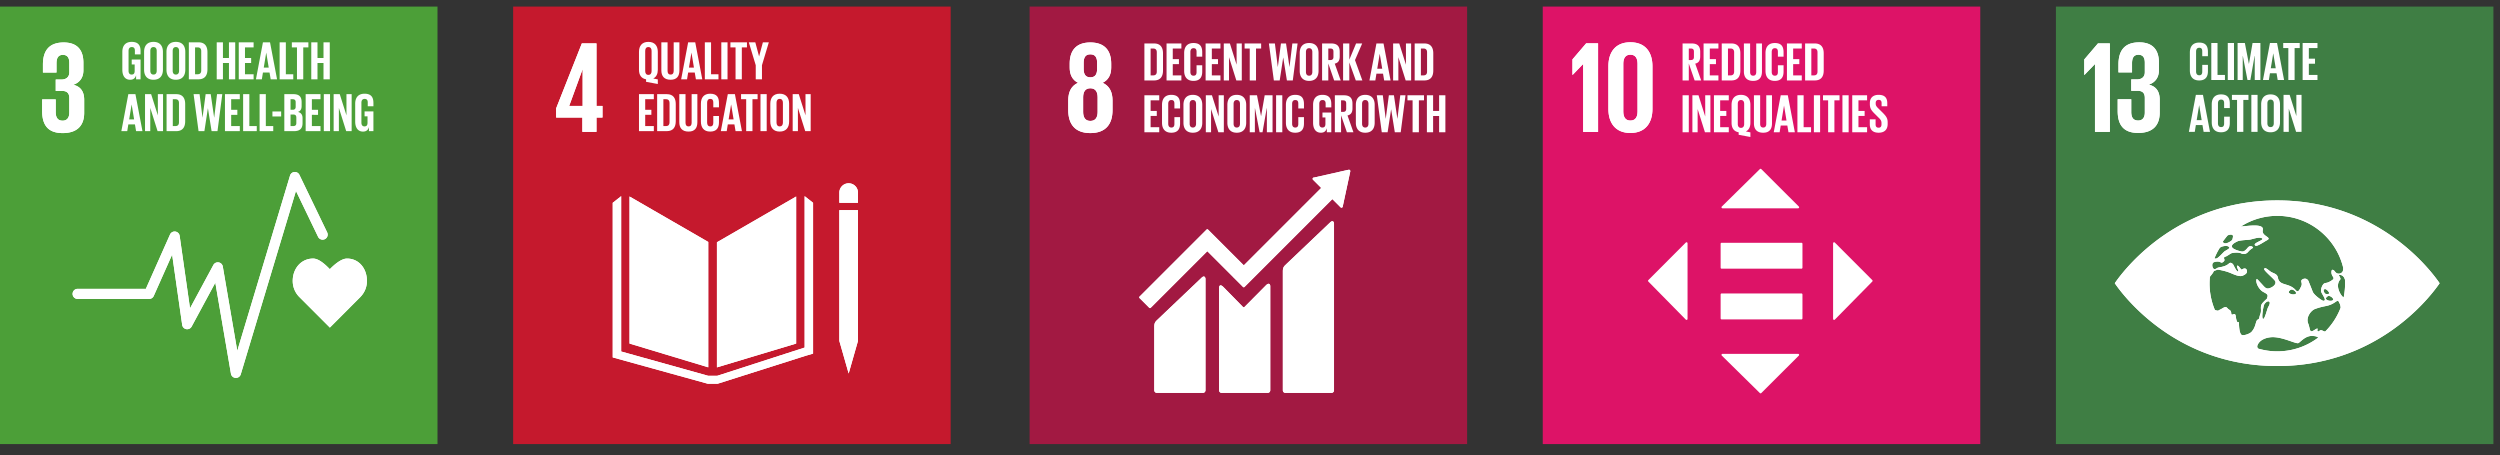 <svg xmlns="http://www.w3.org/2000/svg" width="760" height="138.323" viewBox="0 0 760 138.323"><rect x="0" y="0" width="760" height="138.323" fill="#333333" stroke="none"/><path fill="#4c9f38" d="M0 2h133v133H0z"/><path d="M19.044 40.454c4.565 0 6.549-2.422 6.549-6.151v-3.968c0-2.46-1.072-4.05-3.334-4.564 1.865-.595 3.095-2.104 3.095-4.366v-2.341c0-3.81-1.825-6.152-5.992-6.152-4.684 0-6.311 2.777-6.311 6.746v2.381h4.127v-2.738c0-1.666.517-2.618 1.946-2.618 1.43 0 1.943.952 1.943 2.42V22c0 1.43-.952 2.182-2.42 2.182H16.94v3.455h1.906c1.587 0 2.221.752 2.221 2.182v4.445c0 1.427-.634 2.421-2.023 2.421-1.548 0-2.104-1.033-2.104-2.62v-3.85h-4.125v3.532c0 4.089 1.625 6.707 6.229 6.707M111.55 85.405c0-3.755-2.41-6.8-6.06-6.8-1.824 0-4.025 1.999-5.22 3.228-1.196-1.23-3.251-3.23-5.077-3.23-3.65 0-6.207 3.044-6.207 6.8 0 1.878.74 3.578 1.936 4.81l9.356 9.371 9.342-9.361-.008-.007a6.88 6.88 0 001.938-4.811z" fill="#fff"/><path d="M71.72 114.885l-.095-.003a1.535 1.535 0 01-1.419-1.274l-4.751-27.675-7.199 13.346a1.538 1.538 0 01-2.872-.511l-3.056-21.359-5.59 12.558a1.537 1.537 0 01-1.404.911h-21.73a1.536 1.536 0 110-3.072h20.732l7.354-16.518a1.538 1.538 0 012.924.408l3.15 22.023 7.1-13.162a1.536 1.536 0 012.866.47l4.4 25.63 16.038-53.274a1.536 1.536 0 012.855-.225l8.439 17.495a1.536 1.536 0 01-2.767 1.335l-6.723-13.937-16.781 55.74a1.535 1.535 0 01-1.47 1.094zM19.044 40.454c4.565 0 6.549-2.422 6.549-6.151v-3.968c0-2.46-1.072-4.05-3.334-4.564 1.865-.595 3.095-2.104 3.095-4.366v-2.341c0-3.81-1.825-6.152-5.992-6.152-4.684 0-6.311 2.777-6.311 6.746v2.381h4.127v-2.738c0-1.666.517-2.618 1.946-2.618 1.43 0 1.943.952 1.943 2.42V22c0 1.43-.952 2.182-2.42 2.182H16.94v3.455h1.906c1.587 0 2.221.752 2.221 2.182v4.445c0 1.427-.634 2.421-2.023 2.421-1.548 0-2.104-1.033-2.104-2.62v-3.85h-4.125v3.532c0 4.089 1.625 6.707 6.229 6.707" fill="#fff"/><path d="M111.55 85.405c0-3.755-2.41-6.8-6.06-6.8-1.824 0-4.025 1.999-5.22 3.228-1.196-1.23-3.251-3.23-5.077-3.23-3.65 0-6.207 3.044-6.207 6.8 0 1.878.74 3.578 1.936 4.81l9.356 9.371 9.342-9.361-.008-.007a6.88 6.88 0 001.938-4.811z" fill="#fff"/><path d="M71.72 114.885l-.095-.003a1.535 1.535 0 01-1.419-1.274l-4.751-27.675-7.199 13.346a1.538 1.538 0 01-2.872-.511l-3.056-21.359-5.59 12.558a1.537 1.537 0 01-1.404.911h-21.73a1.536 1.536 0 110-3.072h20.732l7.354-16.518a1.538 1.538 0 012.924.408l3.15 22.023 7.1-13.162a1.536 1.536 0 012.866.47l4.4 25.63 16.038-53.274a1.536 1.536 0 012.855-.225l8.439 17.495a1.536 1.536 0 01-2.767 1.335l-6.723-13.937-16.781 55.74a1.535 1.535 0 01-1.47 1.094zM40.042 18.107h2.688v6.005h-1.36v-1.227c-.25.846-.78 1.36-1.81 1.36-1.625 0-2.371-1.294-2.371-3.036v-5.441c0-1.759.846-3.036 2.837-3.036 2.09 0 2.704 1.16 2.704 2.82v.995h-1.725v-1.144c0-.697-.266-1.095-.946-1.095-.68 0-.98.481-.98 1.16v6.04c0 .68.283 1.161.93 1.161.614 0 .93-.348.93-1.078V19.6h-.897v-1.494zM43.806 21.209v-5.441c0-1.759.863-3.036 2.853-3.036 2.008 0 2.87 1.277 2.87 3.036v5.441c0 1.742-.862 3.036-2.87 3.036-1.99 0-2.853-1.294-2.853-3.036zm3.833.299v-6.039c0-.68-.3-1.161-.98-1.161-.663 0-.962.481-.962 1.161v6.039c0 .68.3 1.161.962 1.161.68 0 .98-.48.98-1.161zM50.606 21.209v-5.441c0-1.759.863-3.036 2.853-3.036 2.008 0 2.87 1.277 2.87 3.036v5.441c0 1.742-.862 3.036-2.87 3.036-1.99 0-2.853-1.294-2.853-3.036zm3.832.299v-6.039c0-.68-.298-1.161-.979-1.161-.663 0-.962.481-.962 1.161v6.039c0 .68.299 1.161.962 1.161.68 0 .98-.48.98-1.161zM63.064 15.884v5.21c0 1.724-.714 3.018-2.738 3.018h-2.92V12.864h2.92c2.024 0 2.738 1.278 2.738 3.02zm-2.97 6.686c.78 0 1.079-.465 1.079-1.145v-5.89c0-.663-.3-1.128-1.078-1.128h-.797v8.163h.797zM69.599 19.152h-1.826v4.96h-1.89V12.864h1.89v4.762H69.6v-4.762h1.907v11.248H69.6v-4.96zM72.583 12.864h4.513v1.543h-2.622v3.219h1.875v1.526h-1.875v3.418h2.622v1.542h-4.513V12.864zM77.807 24.112l2.124-11.248h2.156l2.14 11.248h-1.94l-.349-2.057h-2.007l-.332 2.057h-1.792zm2.373-3.566h1.51l-.747-4.513h-.017l-.746 4.513zM85.006 12.864h1.891v9.706h2.257v1.542h-4.148V12.864zM88.722 12.864h5.027v1.543h-1.56v9.705h-1.908v-9.705h-1.559v-1.543zM98.343 19.152h-1.826v4.96h-1.89V12.864h1.89v4.762h1.826v-4.762h1.907v11.248h-1.907v-4.96zM36.89 39.87l2.123-11.248h2.157l2.14 11.248h-1.94l-.349-2.057h-2.008l-.33 2.057H36.89zm2.373-3.567h1.51l-.747-4.513h-.017l-.746 4.513zM45.681 32.802v7.068h-1.593V28.622h1.858l2.04 6.453v-6.453h1.577V39.87h-1.659l-2.223-7.068zM56.296 31.64v5.21c0 1.726-.713 3.02-2.737 3.02h-2.92V28.622h2.92c2.024 0 2.737 1.277 2.737 3.019zm-2.969 6.687c.78 0 1.078-.465 1.078-1.145v-5.89c0-.663-.299-1.128-1.078-1.128h-.797v8.163h.797zM63.197 32.918l-1.062 6.952H60.36l-1.51-11.248h1.825l.88 7.134h.016l.945-7.134h1.543l1.046 7.134h.016l.863-7.134h1.593l-1.46 11.248h-1.792l-1.111-6.952h-.017zM68.387 28.622H72.9v1.542h-2.622v3.219h1.875v1.526h-1.875v3.418H72.9v1.543h-4.513V28.622zM73.91 28.622H75.8v9.705h2.256v1.543H73.91V28.622zM78.92 28.622h1.89v9.705h2.256v1.543H78.92V28.622zM82.818 33.88h2.654v1.527h-2.654V33.88zM86.433 28.622h2.738c1.89 0 2.522.88 2.522 2.472v1.144c0 .946-.35 1.543-1.128 1.792.945.216 1.41.846 1.41 1.875v1.493c0 1.593-.714 2.472-2.605 2.472h-2.937V28.622zm1.891 4.744h.664c.614 0 .896-.315.896-.912v-1.377c0-.614-.282-.913-.913-.913h-.647v3.202zm0 1.444v3.517h.83c.63 0 .93-.316.93-.912v-1.693c0-.597-.283-.912-.946-.912h-.814zM92.918 28.622h4.513v1.542h-2.622v3.219h1.875v1.526H94.81v3.418h2.622v1.543h-4.513V28.622zM98.44 28.622h1.892V39.87H98.44V28.622zM103.019 32.802v7.068h-1.593V28.622h1.858l2.04 6.453v-6.453h1.577V39.87h-1.659l-2.223-7.068zM110.831 33.864h2.688v6.006h-1.36v-1.228c-.249.846-.78 1.36-1.809 1.36-1.625 0-2.372-1.294-2.372-3.036v-5.441c0-1.759.846-3.036 2.837-3.036 2.09 0 2.704 1.161 2.704 2.82v.996h-1.725V31.16c0-.697-.265-1.095-.946-1.095s-.979.481-.979 1.161v6.04c0 .68.283 1.16.929 1.16.614 0 .93-.348.93-1.078v-1.99h-.897v-1.494z" fill="#fff"/><path fill="#c5192d" d="M156 2h133v133H156z"/><path d="M177.043 40.092h4.286v-4.365h1.827v-3.531h-1.827V13.184h-4.446l-7.817 19.765v2.778h7.977v4.365zm-4.009-7.896l4.048-11.073h.04v11.073h-4.088zM215.313 73.557l-23.934-13.82v44.708l23.934 7.221v-38.11zM217.945 73.648v38.034l24.09-7.243v-44.7l-24.09 13.91zM260.824 58.605a2.832 2.832 0 10-5.663 0v3.053h5.663v-3.053zM255.864 103.652h-.703l2.833 9.897 2.828-9.897h-.703.703V63.875h-5.662v39.777h.704z" fill="#fff"/><path fill="#fff" d="M247.176 61.657l-2.566-2.027v46.027l-26.593 8.593h-2.704l-26.475-7.396V59.63l-2.568 2.027v46.997l28.922 8.007h2.944l26.683-8.472 2.357-.694V61.657zM177.043 40.092h4.286v-4.365h1.827v-3.531h-1.827V13.184h-4.446l-7.817 19.765v2.778h7.977v4.365zm-4.009-7.896l4.048-11.073h.04v11.073h-4.088z"/><path fill="#fff" d="M215.313 73.557l-23.934-13.82v44.708l23.934 7.221v-38.11zM217.945 73.648v38.034l24.09-7.243v-44.7l-24.09 13.91zM260.824 58.605a2.832 2.832 0 10-5.663 0v3.053h5.663v-3.053zM255.864 103.652h-.703l2.833 9.897 2.828-9.897h-.703.703V63.875h-5.662v39.777h.704z"/><path fill="#fff" d="M247.176 61.657l-2.566-2.027v46.027l-26.593 8.593h-2.704l-26.475-7.396V59.63l-2.568 2.027v46.997l28.922 8.007h2.944l26.683-8.472 2.357-.694V61.657zM196.408 24.875v-.764c-1.51-.265-2.157-1.376-2.157-2.903v-5.44c0-1.76.863-3.037 2.854-3.037 2.007 0 2.87 1.278 2.87 3.036v5.441c0 1.228-.431 2.19-1.393 2.654l1.393.266v1.41l-3.567-.663zm1.676-3.268v-6.139c0-.68-.3-1.161-.98-1.161-.663 0-.962.481-.962 1.161v6.139c0 .663.3 1.16.963 1.16.68 0 .979-.497.979-1.16zM206.542 12.864v8.51c0 1.742-.746 2.87-2.671 2.87-1.99 0-2.82-1.128-2.82-2.87v-8.51h1.891v8.693c0 .663.266 1.111.929 1.111.664 0 .93-.448.93-1.111v-8.693h1.74zM207.071 24.111l2.124-11.247h2.156l2.14 11.247h-1.94l-.349-2.057h-2.007l-.331 2.057h-1.793zm2.373-3.566h1.51l-.747-4.513h-.017l-.746 4.513zM214.27 12.864h1.891v9.705h2.256v1.542h-4.147V12.864zM219.28 12.864h1.89V24.11h-1.89V12.864zM222.049 12.864h5.026v1.543h-1.56v9.704h-1.907v-9.704h-1.56v-1.543zM231.636 19.831v4.28h-1.892v-4.28l-2.106-6.967h1.974l1.144 4.263h.016l1.146-4.263h1.808l-2.09 6.967zM194.251 28.62h4.513v1.543h-2.622v3.218h1.875v1.527h-1.875v3.417h2.622v1.543h-4.513V28.62zM205.43 31.64v5.209c0 1.725-.713 3.019-2.737 3.019h-2.92V28.62h2.92c2.024 0 2.738 1.278 2.738 3.02zm-2.968 6.685c.779 0 1.078-.464 1.078-1.145v-5.889c0-.664-.3-1.128-1.078-1.128h-.797v8.162h.797zM211.999 28.62v8.51c0 1.743-.746 2.87-2.671 2.87-1.991 0-2.82-1.127-2.82-2.87v-8.51h1.89v8.693c0 .664.266 1.112.93 1.112s.93-.448.93-1.112V28.62h1.74zM213.076 36.965v-5.441c0-1.759.83-3.037 2.82-3.037 2.09 0 2.671 1.162 2.671 2.82v1.328h-1.725v-1.477c0-.696-.232-1.095-.912-1.095s-.963.482-.963 1.162v6.038c0 .68.283 1.162.963 1.162.68 0 .912-.431.912-1.095v-2.074h1.725v1.941c0 1.61-.663 2.804-2.67 2.804-1.991 0-2.82-1.294-2.82-3.036zM219.13 39.868l2.123-11.248h2.156l2.14 11.248h-1.94l-.349-2.057h-2.007l-.332 2.057h-1.792zm2.372-3.567h1.51l-.747-4.512h-.017l-.746 4.512zM225.283 28.62h5.027v1.543h-1.56v9.705h-1.908v-9.705h-1.559V28.62zM231.187 28.62h1.891v11.248h-1.89V28.62zM234.172 36.965v-5.441c0-1.759.863-3.037 2.853-3.037 2.008 0 2.87 1.278 2.87 3.037v5.44c0 1.743-.862 3.037-2.87 3.037-1.99 0-2.853-1.294-2.853-3.036zm3.832.298v-6.038c0-.68-.298-1.162-.979-1.162-.663 0-.962.482-.962 1.162v6.038c0 .68.3 1.162.962 1.162.68 0 .98-.481.98-1.162zM242.566 32.8v7.068h-1.593V28.62h1.857l2.041 6.454V28.62h1.576v11.248h-1.658l-2.223-7.067z"/><path fill="#a21942" d="M313 2h133v133H313z"/><path d="M338.205 33.508V30.57c0-2.578-.912-4.444-3.016-5.397 1.784-.872 2.619-2.459 2.619-4.682v-1.113c0-4.206-2.183-6.468-6.35-6.468-4.127 0-6.271 2.262-6.271 6.468v1.113c0 2.183.795 3.81 2.54 4.682-2.104.953-2.977 2.819-2.977 5.397v2.938c0 4.087 1.946 6.945 6.708 6.945 4.801 0 6.747-2.858 6.747-6.945m-8.772-14.405c0-1.63.557-2.582 2.025-2.582 1.507 0 2.064.952 2.064 2.582v1.824c0 1.627-.557 2.581-2.064 2.581-1.468 0-2.025-.954-2.025-2.581v-1.824zm4.247 14.88c0 1.629-.595 2.78-2.222 2.78-1.589 0-2.183-1.151-2.183-2.78v-4.365c0-1.626.594-2.778 2.183-2.778 1.627 0 2.222 1.152 2.222 2.778v4.366z" fill="#fff"/><path d="M338.205 33.508V30.57c0-2.578-.912-4.444-3.016-5.397 1.784-.872 2.619-2.459 2.619-4.682v-1.113c0-4.206-2.183-6.468-6.35-6.468-4.127 0-6.271 2.262-6.271 6.468v1.113c0 2.183.795 3.81 2.54 4.682-2.104.953-2.977 2.819-2.977 5.397v2.938c0 4.087 1.946 6.945 6.708 6.945 4.801 0 6.747-2.858 6.747-6.945m-8.772-14.405c0-1.63.557-2.582 2.025-2.582 1.507 0 2.064.952 2.064 2.582v1.824c0 1.627-.557 2.581-2.064 2.581-1.468 0-2.025-.954-2.025-2.581v-1.824zm4.247 14.88c0 1.629-.595 2.78-2.222 2.78-1.589 0-2.183-1.151-2.183-2.78v-4.365c0-1.626.594-2.778 2.183-2.778 1.627 0 2.222 1.152 2.222 2.778v4.366zM353.553 16.23v5.209c0 1.725-.714 3.02-2.738 3.02h-2.919V13.21h2.92c2.023 0 2.737 1.278 2.737 3.02zm-2.97 6.685c.78 0 1.079-.464 1.079-1.144v-5.89c0-.663-.299-1.128-1.078-1.128h-.797v8.162h.797zM354.63 13.21h4.512v1.543h-2.621v3.219h1.875v1.526h-1.875v3.417h2.621v1.543h-4.512V13.21zM359.986 21.555v-5.441c0-1.759.83-3.036 2.82-3.036 2.09 0 2.671 1.16 2.671 2.82v1.327h-1.725v-1.477c0-.696-.232-1.094-.913-1.094-.68 0-.962.481-.962 1.16v6.04c0 .68.283 1.16.962 1.16.68 0 .913-.43.913-1.094v-2.074h1.725v1.941c0 1.61-.663 2.804-2.67 2.804-1.991 0-2.82-1.294-2.82-3.036zM366.505 13.21h4.512v1.543h-2.621v3.219h1.875v1.526h-1.875v3.417h2.621v1.543h-4.512V13.21zM373.62 17.39v7.068h-1.592V13.21h1.858l2.04 6.454V13.21h1.577v11.248h-1.659l-2.223-7.067zM378.363 13.21h5.027v1.543h-1.56v9.705h-1.908v-9.705h-1.559V13.21zM390.09 17.507l-1.062 6.951h-1.776l-1.51-11.248h1.826l.879 7.134h.017l.945-7.134h1.543l1.045 7.134h.016l.864-7.134h1.592l-1.46 11.248h-1.792l-1.11-6.951h-.018zM395.115 21.555v-5.441c0-1.759.863-3.036 2.853-3.036 2.008 0 2.87 1.277 2.87 3.036v5.44c0 1.743-.862 3.037-2.87 3.037-1.99 0-2.853-1.294-2.853-3.036zm3.832.299v-6.04c0-.679-.298-1.16-.979-1.16-.663 0-.962.481-.962 1.16v6.04c0 .68.3 1.16.962 1.16.68 0 .98-.48.98-1.16zM403.806 19.299v5.16h-1.891V13.209h2.754c1.907 0 2.605.946 2.605 2.522v1.443c0 1.211-.432 1.925-1.51 2.174l1.808 5.109h-1.991l-1.775-5.16zm0-4.546v3.5h.63c.648 0 .93-.331.93-.929v-1.658c0-.614-.282-.913-.93-.913h-.63zM410.191 18.983v5.475h-1.89V13.21h1.89v4.944l2.057-4.944h1.86l-2.19 5.06 2.238 6.188h-1.99l-1.974-5.475zM416.31 24.458l2.124-11.248h2.157l2.14 11.248h-1.941l-.348-2.057h-2.008l-.331 2.057h-1.792zm2.374-3.567h1.51l-.748-4.512h-.017l-.745 4.512zM425.102 17.39v7.068h-1.593V13.21h1.858l2.041 6.454V13.21h1.576v11.248h-1.658l-2.224-7.067zM435.717 16.23v5.209c0 1.725-.713 3.02-2.737 3.02h-2.92V13.21h2.92c2.024 0 2.737 1.278 2.737 3.02zm-2.969 6.685c.78 0 1.078-.464 1.078-1.144v-5.89c0-.663-.299-1.128-1.078-1.128h-.797v8.162h.797zM347.896 28.967h4.512v1.543h-2.621v3.218h1.875v1.526h-1.875v3.418h2.621v1.543h-4.512V28.967zM353.252 37.311v-5.44c0-1.76.83-3.037 2.82-3.037 2.09 0 2.671 1.161 2.671 2.82v1.328h-1.725v-1.477c0-.697-.232-1.095-.913-1.095-.679 0-.962.481-.962 1.161v6.04c0 .68.283 1.16.962 1.16.68 0 .913-.43.913-1.095v-2.073h1.725v1.94c0 1.61-.663 2.804-2.67 2.804-1.991 0-2.82-1.294-2.82-3.036zM359.77 37.311v-5.44c0-1.76.863-3.037 2.853-3.037 2.008 0 2.87 1.278 2.87 3.036v5.441c0 1.742-.862 3.036-2.87 3.036-1.99 0-2.853-1.294-2.853-3.036zm3.832.3v-6.04c0-.68-.299-1.161-.979-1.161-.663 0-.962.481-.962 1.161v6.04c0 .68.299 1.16.962 1.16.68 0 .98-.48.98-1.16zM368.163 33.147v7.068h-1.593V28.967h1.858l2.041 6.453v-6.453h1.576v11.248h-1.659l-2.223-7.068zM373.121 37.311v-5.44c0-1.76.863-3.037 2.853-3.037 2.008 0 2.87 1.278 2.87 3.036v5.441c0 1.742-.862 3.036-2.87 3.036-1.99 0-2.853-1.294-2.853-3.036zm3.833.3v-6.04c0-.68-.3-1.161-.98-1.161-.663 0-.962.481-.962 1.161v6.04c0 .68.3 1.16.962 1.16.68 0 .98-.48.98-1.16zM385.13 32.915h-.05l-1.278 7.3h-.878l-1.41-7.3h-.033v7.3h-1.56V28.967h2.207l1.227 6.337h.017l1.094-6.337h2.39v11.248h-1.726v-7.3zM387.931 28.967h1.891v11.248h-1.89V28.967zM390.916 37.311v-5.44c0-1.76.83-3.037 2.82-3.037 2.09 0 2.671 1.161 2.671 2.82v1.328h-1.725v-1.477c0-.697-.232-1.095-.913-1.095-.68 0-.962.481-.962 1.161v6.04c0 .68.283 1.16.962 1.16.68 0 .913-.43.913-1.095v-2.073h1.725v1.94c0 1.61-.663 2.804-2.67 2.804-1.992 0-2.82-1.294-2.82-3.036zM402.029 34.21h2.688v6.005h-1.36v-1.228c-.25.846-.78 1.36-1.81 1.36-1.625 0-2.371-1.294-2.371-3.036v-5.44c0-1.76.846-3.037 2.837-3.037 2.09 0 2.704 1.161 2.704 2.82v.996h-1.725v-1.145c0-.697-.266-1.095-.946-1.095s-.98.481-.98 1.161v6.04c0 .68.283 1.16.93 1.16.614 0 .93-.348.93-1.078v-1.99h-.897v-1.494zM407.684 35.055v5.16h-1.89V28.967h2.753c1.908 0 2.605.945 2.605 2.521v1.444c0 1.21-.432 1.924-1.51 2.173l1.808 5.11h-1.99l-1.776-5.16zm0-4.545v3.5h.631c.647 0 .929-.332.929-.93v-1.658c0-.614-.282-.912-.929-.912h-.63zM412.179 37.311v-5.44c0-1.76.862-3.037 2.853-3.037 2.008 0 2.87 1.278 2.87 3.036v5.441c0 1.742-.862 3.036-2.87 3.036-1.99 0-2.853-1.294-2.853-3.036zm3.832.3v-6.04c0-.68-.299-1.161-.979-1.161-.663 0-.962.481-.962 1.161v6.04c0 .68.299 1.16.962 1.16.68 0 .979-.48.979-1.16zM422.894 33.264l-1.062 6.95h-1.775l-1.51-11.247h1.826l.879 7.133h.017l.945-7.133h1.542l1.046 7.133h.016l.864-7.133h1.592l-1.46 11.248h-1.792l-1.111-6.951h-.017zM427.87 28.967h5.027v1.543h-1.56v9.705h-1.908V30.51h-1.56v-1.543zM437.49 35.254h-1.825v4.96h-1.891V28.968h1.89v4.761h1.826v-4.761h1.907v11.248h-1.907v-4.96zM404.322 67.657L390.757 80.56c-.511.51-.774.884-.774 1.938v36.164c0 .424.347.772.774.772h14.012a.773.773 0 00.772-.772v-50.68c0-.426-.334-1.206-1.22-.325M365.245 84.468l-13.566 12.901c-.51.51-.774.885-.774 1.937v19.356c0 .423.348.77.774.77h14.012a.773.773 0 00.773-.77v-33.87c0-.428-.337-1.209-1.22-.324" fill="#fff"/><path d="M410.487 52.009a.385.385 0 00-.366-.404l-.074.005-.111.006-10.387 2.343-.189.02a.412.412 0 00-.202.105.397.397 0 000 .56l.117.117 2.372 2.371-23.535 23.535-10.87-10.87a.31.31 0 00-.442 0l-2.95 2.95-.001.003-17.425 17.421a.316.316 0 000 .443l2.953 2.952c.12.123.318.123.44 0l17.207-17.203 7.888 7.888c.008.013.012.026.025.038l2.95 2.947a.31.31 0 00.442 0l26.711-26.71 2.491 2.489a.389.389 0 00.554 0 .382.382 0 00.113-.256l.002-.033 2.281-10.603.006-.114z" fill="#fff"/><path d="M384.86 86.732l-6.563 6.617a.314.314 0 01-.423-.016l-5.946-6.06c-1.088-1.085-1.323-.206-1.323.22v31.167a.77.77 0 00.768.772h14.015a.774.774 0 00.771-.772V86.977c0-.426-.336-1.209-1.299-.245M404.322 67.657L390.757 80.56c-.511.51-.774.884-.774 1.938v36.164c0 .424.347.772.774.772h14.012a.773.773 0 00.772-.772v-50.68c0-.426-.334-1.206-1.22-.325M365.245 84.468l-13.566 12.901c-.51.51-.774.885-.774 1.937v19.356c0 .423.348.77.774.77h14.012a.773.773 0 00.773-.77v-33.87c0-.428-.337-1.209-1.22-.324" fill="#fff"/><path d="M410.487 52.009a.385.385 0 00-.366-.404l-.074.005-.111.006-10.387 2.343-.189.02a.412.412 0 00-.202.105.397.397 0 000 .56l.117.117 2.372 2.371-23.535 23.535-10.87-10.87a.31.31 0 00-.442 0l-2.95 2.95-.001.003-17.425 17.421a.316.316 0 000 .443l2.953 2.952c.12.123.318.123.44 0l17.207-17.203 7.888 7.888c.008.013.012.026.025.038l2.95 2.947a.31.31 0 00.442 0l26.711-26.71 2.491 2.489a.389.389 0 00.554 0 .382.382 0 00.113-.256l.002-.033 2.281-10.603.006-.114z" fill="#fff"/><path d="M384.86 86.732l-6.563 6.617a.314.314 0 01-.423-.016l-5.946-6.06c-1.088-1.085-1.323-.206-1.323.22v31.167a.77.77 0 00.768.772h14.015a.774.774 0 00.771-.772V86.977c0-.426-.336-1.209-1.299-.245" fill="#fff"/><path fill="#dd1367" d="M469 2h133v133H469z"/><path fill="#fff" d="M481.287 19.486v20.618h4.529V13.169H482.2l-4.17 4.887v4.728h.038l3.178-3.298h.041zM502.342 33.153V20.121c0-4.211-2.105-7.27-6.714-7.27-4.568 0-6.676 3.059-6.676 7.27v13.032c0 4.17 2.108 7.27 6.676 7.27 4.609 0 6.714-3.1 6.714-7.27m-8.86.715V19.406c0-1.628.596-2.78 2.146-2.78 1.589 0 2.184 1.152 2.184 2.78v14.462c0 1.63-.595 2.78-2.184 2.78-1.55 0-2.145-1.15-2.145-2.78"/><path fill="#fff" d="M481.287 19.486v20.618h4.529V13.169H482.2l-4.17 4.887v4.728h.038l3.178-3.298h.041zM502.342 33.153V20.121c0-4.211-2.105-7.27-6.714-7.27-4.568 0-6.676 3.059-6.676 7.27v13.032c0 4.17 2.108 7.27 6.676 7.27 4.609 0 6.714-3.1 6.714-7.27m-8.86.715V19.406c0-1.628.596-2.78 2.146-2.78 1.589 0 2.184 1.152 2.184 2.78v14.462c0 1.63-.595 2.78-2.184 2.78-1.55 0-2.145-1.15-2.145-2.78M547.68 73.803h-24.346c-.146 0-.264.155-.264.344v7.19c0 .189.118.344.264.344h24.347c.149 0 .267-.155.267-.345v-7.189c0-.19-.118-.344-.267-.344zM547.68 89.214h-24.346c-.146 0-.264.155-.264.344v7.189c0 .19.118.345.264.345h24.347c.149 0 .267-.155.267-.345v-7.189c0-.19-.118-.344-.267-.344zM512.823 73.672a.306.306 0 00-.339.065L501.1 85.148a.31.31 0 000 .443l11.384 11.567a.31.31 0 00.53-.222V73.96a.31.31 0 00-.191-.287zM569.175 85.148l-11.384-11.41a.306.306 0 00-.339-.066.31.31 0 00-.191.287v22.977a.311.311 0 00.53.222l11.384-11.567a.312.312 0 000-.443zM523.648 63.323h22.978a.31.31 0 00.221-.53l-11.41-11.383a.31.31 0 00-.443 0l-11.567 11.384a.31.31 0 00.221.53zM546.626 107.57h-22.978a.311.311 0 00-.221.53l11.567 11.385a.312.312 0 00.442 0l11.411-11.384a.31.31 0 00-.221-.53zM513.393 19.299v5.16h-1.891V13.209h2.754c1.907 0 2.605.946 2.605 2.522v1.443c0 1.211-.432 1.925-1.51 2.174l1.808 5.109h-1.991l-1.775-5.16zm0-4.546v3.5h.63c.648 0 .93-.331.93-.929v-1.658c0-.614-.282-.913-.93-.913h-.63zM517.888 13.21h4.512v1.543h-2.621v3.219h1.874v1.526h-1.874v3.417h2.621v1.543h-4.512V13.21zM529.067 16.23v5.209c0 1.725-.714 3.02-2.738 3.02h-2.92V13.21h2.92c2.024 0 2.738 1.278 2.738 3.02zm-2.97 6.685c.78 0 1.079-.464 1.079-1.144v-5.89c0-.663-.3-1.128-1.078-1.128h-.797v8.162h.797zM535.635 13.21v8.51c0 1.743-.746 2.87-2.67 2.87-1.991 0-2.82-1.127-2.82-2.87v-8.51h1.89v8.693c0 .664.266 1.112.93 1.112s.93-.448.93-1.112V13.21h1.74zM536.713 21.555v-5.441c0-1.759.829-3.036 2.82-3.036 2.09 0 2.67 1.16 2.67 2.82v1.327h-1.725v-1.477c0-.696-.232-1.094-.912-1.094s-.963.481-.963 1.16v6.04c0 .68.283 1.16.963 1.16.68 0 .912-.43.912-1.094v-2.074h1.725v1.941c0 1.61-.663 2.804-2.67 2.804-1.991 0-2.82-1.294-2.82-3.036zM543.23 13.21h4.513v1.543h-2.622v3.219h1.875v1.526h-1.875v3.417h2.622v1.543h-4.513V13.21zM554.41 16.23v5.209c0 1.725-.714 3.02-2.738 3.02h-2.92V13.21h2.92c2.024 0 2.737 1.278 2.737 3.02zm-2.97 6.685c.78 0 1.078-.464 1.078-1.144v-5.89c0-.663-.298-1.128-1.078-1.128h-.796v8.162h.796zM511.502 28.967h1.89v11.248h-1.89V28.967zM516.08 33.147v7.068h-1.593V28.967h1.858l2.04 6.453v-6.453h1.577v11.248h-1.659l-2.223-7.068zM521.038 28.967h4.512v1.543h-2.621v3.218h1.875v1.526h-1.875v3.418h2.621v1.543h-4.512V28.967zM528.552 40.978v-.763c-1.51-.266-2.156-1.377-2.156-2.904v-5.44c0-1.76.862-3.037 2.853-3.037 2.008 0 2.87 1.278 2.87 3.036v5.441c0 1.228-.43 2.19-1.393 2.654l1.393.266v1.41l-3.567-.663zm1.676-3.268V31.57c0-.68-.299-1.161-.98-1.161-.662 0-.961.481-.961 1.161v6.139c0 .663.299 1.161.962 1.161.68 0 .979-.498.979-1.161zM538.686 28.967v8.51c0 1.742-.746 2.87-2.67 2.87-1.991 0-2.82-1.128-2.82-2.87v-8.51h1.89v8.693c0 .664.266 1.111.93 1.111.663 0 .929-.447.929-1.111v-8.693h1.741zM539.216 40.215l2.123-11.248h2.157l2.14 11.248h-1.941l-.348-2.058h-2.008l-.331 2.058h-1.792zm2.373-3.567h1.51l-.747-4.513h-.017l-.746 4.513zM546.414 28.967h1.89v9.705h2.257v1.543h-4.147V28.967zM551.423 28.967h1.89v11.248h-1.89V28.967zM554.193 28.967h5.027v1.543h-1.56v9.705h-1.908V30.51h-1.559v-1.543zM560.097 28.967h1.891v11.248h-1.891V28.967zM563.082 28.967h4.513v1.543h-2.622v3.218h1.875v1.526h-1.875v3.418h2.622v1.543h-4.513V28.967zM568.423 37.793v-1.51h1.759v1.543c0 .63.282.995.929.995.597 0 .862-.398.862-.995v-.432c0-.646-.265-1.045-.846-1.592l-1.11-1.112c-1.08-1.062-1.577-1.708-1.577-3.002v-.382c0-1.394.812-2.472 2.654-2.472 1.89 0 2.638.93 2.638 2.555v.912h-1.725v-.978c0-.647-.3-.962-.896-.962-.531 0-.896.298-.896.929v.232c0 .63.349.995.896 1.526l1.21 1.194c1.03 1.045 1.527 1.676 1.527 2.92v.548c0 1.542-.83 2.637-2.754 2.637s-2.67-1.078-2.67-2.554z"/><path fill="#3f7e44" d="M625 2h133v133H625z"/><path fill="#fff" d="M641.394 13.195v26.897h-4.523V19.503h-.04l-3.172 3.292h-.041v-4.72l4.165-4.88h3.611zM656.31 19.028v2.34c0 2.26-1.23 3.767-3.094 4.364 2.26.515 3.332 2.101 3.332 4.561v3.968c0 3.728-1.983 6.148-6.546 6.148-4.602 0-6.23-2.618-6.23-6.704v-3.531h4.128v3.85c0 1.586.554 2.616 2.102 2.616 1.387 0 2.02-.99 2.02-2.42v-4.442c0-1.43-.633-2.182-2.22-2.182H647.9v-3.452h1.706c1.467 0 2.417-.754 2.417-2.181v-2.896c0-1.469-.514-2.42-1.942-2.42-1.427 0-1.943.951-1.943 2.618v2.737h-4.128v-2.38c0-3.967 1.628-6.745 6.308-6.745 4.167 0 5.991 2.342 5.991 6.15M741.256 85.551c-3.516-4.932-19.42-24.622-48.984-24.622-29.569 0-45.468 19.69-48.99 24.622-.15.211-.278.393-.383.548.105.16.234.34.384.554 3.52 4.93 19.42 24.62 48.99 24.62 29.563 0 45.467-19.69 48.983-24.62.154-.213.28-.395.381-.554a13.154 13.154 0 00-.381-.548m-65.476-12.17c.266-.392 1.151-1.509 1.26-1.65.227-.293.679-.353.996-.41.313-.06.732.117.782.353.055.236-.121 1.151-.276 1.309-.433.45-1.562 1.085-2.184.985-.481-.074-.67-.446-.578-.588m-1.056 2.1c.047-.056.089-.101.107-.125.371-.423 1.111-.514 1.623-.594.513-.087 1.197.17 1.28.511.087.34-1.286.961-1.537 1.194-.711.655-1.825 1.99-2.476 2.134a.78.78 0 01-.532-.056 20.39 20.39 0 011.535-3.064m11.064 22.7c-.4 1.574-.867 2.141-1.266 2.638-.397.502-1.872 1.143-2.808 1.074-.937-.07-1.067-2.57-1.067-3.855 0-.444-.628.872-.956-1.803-.21-1.714-1.31.178-1.387-.964-.078-1.14-.628-.913-1.206-1.626-.574-.712-1.29.07-2.094.43-.799.355-.47.542-1.606.184-.03-.009-.044-.017-.072-.028a20.527 20.527 0 01-1.618-8.016c0-.695.037-1.379.102-2.055.039-.069.079-.135.127-.192 1.09-1.289 1.065-1.59 1.065-1.59l1.205-.418s1.924.297 3.374.842c1.194.448 3.074 1.461 4.167 1.015.79-.326 1.41-.758 1.335-1.416-.089-.826-.74-1.022-1.526-.466-.291.205-.91-1.244-1.395-1.17-.485.071.6 1.703.189 1.772-.413.07-1.243-1.7-1.384-1.987-.14-.285-.78-.996-1.355-.453-1.215 1.154-3.188 1.083-3.584 1.38-1.206.902-1.524-.297-1.498-1.027.05-.167.098-.336.152-.5.394-.435 1.807-.579 2.292-.255.533.356.915-.092 1.123-.308.212-.21.137-.553.004-.837-.135-.286.267-.495.542-.57.278-.073 1.195-.715 1.561-.93.37-.212 2.275-.444 3.128-.017.853.43 1.636.08 2.056-.415.526-.624 1.196-1.1 1.493-1.245.299-.14-.734-1.104-1.584-.052-.852 1.046-1.285 1.143-1.685 1.143-.4 0-2.778-.593-3.071-1.345-.29-.75.743-1.312 1.62-1.738.878-.418 3.28-.412 3.893-.551 1.248-.274 2.844-.901 3.647-.354.8.537-3.356 1.484-1.99 2.222.486.267 2.683-1.264 3.437-1.656 1.77-.913-1.718-1.215-1.266-3.072.512-2.1-4.279-1.287-6.667-1.109a20.489 20.489 0 0111.091-3.246c9.717 0 17.856 6.732 20.027 15.783.014.448-.055.77-.1.953-.187.743-1.595 1.38-2.413.186-.208-.301-1.091-1.136-1.061.291.028 1.428 1.387 1.574.07 2.43-1.315.857-1.556.65-2.165.867-.606.214-1.195 1.685-1.05 2.471.147.787 2.025 2.933.632 2.845-.327-.024-2.788-1.705-3.195-2.786-.428-1.138-.896-2.251-1.228-3.11-.336-.855-1.204-1.073-1.94-.57-.733.502.204 1.002-.323 2.075-.525 1.071-.902 2.028-1.676 1.143-2.01-2.304-4.93-1.167-5.39-3.73-.246-1.39-1.443-1.257-2.444-2.044-1.005-.783-1.565-1.209-1.734-.642-.15.497 3.148 3.111 3.383 3.781.35.995-.988 1.872-1.967 2.108-.974.234-1.404-.549-2.364-1.549-.959-.997-1.379-1.711-1.445-.927-.097 1.133.91 2.797 1.888 3.42.834.527 1.767.766 1.498 1.623-.272.859-.005.373-.939 1.296-.935.929-1.114 1.227-1.046 2.51.068 1.286-.267 1.36-.468 2.428-.2 1.07-.664.145-1.068 1.713m22.094-8.213c.693-.056 1.733.904 1.326 1.272-.405.366-1.443.232-1.964-.176-.518-.403.327-1.07.638-1.096m-.875-.633c-.222-.083-.418-.293-.586-.798-.168-.506.257-.795.673-.591.422.214.97.845.97 1.182 0 .337-.83.297-1.057.207m-9.09-.035c-.407.362-1.448.23-1.969-.177-.517-.403.329-1.071.638-1.096.693-.062 1.734.906 1.33 1.273m-8.41 4.09c-.284.463-1.058 3.927-1.578 3.523-.523-.404.21-4.017.361-4.291.813-1.493 2.573-1.419 1.216.767m2.801 13.425c-2.013 0-3.953-.293-5.789-.83-.264-.215-.415-.574-.25-1.006.638-1.662 2.536-2.312 4.034-2.457 3.34-.325 7.73 2.169 8.427 1.766.7-.402 2.113-2.238 4.184-2.16 1.414.054 1.404.29 1.878.47a20.51 20.51 0 01-12.484 4.217m14.526-5.996a3.53 3.53 0 01-.647-.239c-1.124-.572-.99.343-1.542.141-.556-.206.624-1.489-1.038-.404-1.653 1.082-1.206-.167-1.928-2-.729-1.835.83-3.928 2.132-4.401 1.789-.648 2.9-.78 3.739-.987 2.474-.618 2.997-2.086 3.446-1.193.085.167.167.327.241.476.144.267.31.808.319 1.342a20.625 20.625 0 01-4.722 7.265m5.642-10.398c-.553-.15-2.866-3.348-1.037-5.452.304-.346-.614-1.363-.363-1.383 1-.078 1.532.543 1.795 1.438a20.779 20.779 0 01-.395 5.398"/><path fill="#fff" d="M641.394 13.195v26.897h-4.523V19.503h-.04l-3.172 3.292h-.041v-4.72l4.165-4.88h3.611zM656.31 19.028v2.34c0 2.26-1.23 3.767-3.094 4.364 2.26.515 3.332 2.101 3.332 4.561v3.968c0 3.728-1.983 6.148-6.546 6.148-4.602 0-6.23-2.618-6.23-6.704v-3.531h4.128v3.85c0 1.586.554 2.616 2.102 2.616 1.387 0 2.02-.99 2.02-2.42v-4.442c0-1.43-.633-2.182-2.22-2.182H647.9v-3.452h1.706c1.467 0 2.417-.754 2.417-2.181v-2.896c0-1.469-.514-2.42-1.942-2.42-1.427 0-1.943.951-1.943 2.618v2.737h-4.128v-2.38c0-3.967 1.628-6.745 6.308-6.745 4.167 0 5.991 2.342 5.991 6.15M741.256 85.551c-3.516-4.932-19.42-24.622-48.984-24.622-29.569 0-45.468 19.69-48.99 24.622-.15.211-.278.393-.383.548.105.16.234.34.384.554 3.52 4.93 19.42 24.62 48.99 24.62 29.563 0 45.467-19.69 48.983-24.62.154-.213.28-.395.381-.554a13.154 13.154 0 00-.381-.548m-65.476-12.17c.266-.392 1.151-1.509 1.26-1.65.227-.293.679-.353.996-.41.313-.06.732.117.782.353.055.236-.121 1.151-.276 1.309-.433.45-1.562 1.085-2.184.985-.481-.074-.67-.446-.578-.588m-1.056 2.1c.047-.056.089-.101.107-.125.371-.423 1.111-.514 1.623-.594.513-.087 1.197.17 1.28.511.087.34-1.286.961-1.537 1.194-.711.655-1.825 1.99-2.476 2.134a.78.78 0 01-.532-.056 20.39 20.39 0 011.535-3.064m11.064 22.7c-.4 1.574-.867 2.141-1.266 2.638-.397.502-1.872 1.143-2.808 1.074-.937-.07-1.067-2.57-1.067-3.855 0-.444-.628.872-.956-1.803-.21-1.714-1.31.178-1.387-.964-.078-1.14-.628-.913-1.206-1.626-.574-.712-1.29.07-2.094.43-.799.355-.47.542-1.606.184-.03-.009-.044-.017-.072-.028a20.527 20.527 0 01-1.618-8.016c0-.695.037-1.379.102-2.055.039-.069.079-.135.127-.192 1.09-1.289 1.065-1.59 1.065-1.59l1.205-.418s1.924.297 3.374.842c1.194.448 3.074 1.461 4.167 1.015.79-.326 1.41-.758 1.335-1.416-.089-.826-.74-1.022-1.526-.466-.291.205-.91-1.244-1.395-1.17-.485.071.6 1.703.189 1.772-.413.07-1.243-1.7-1.384-1.987-.14-.285-.78-.996-1.355-.453-1.215 1.154-3.188 1.083-3.584 1.38-1.206.902-1.524-.297-1.498-1.027.05-.167.098-.336.152-.5.394-.435 1.807-.579 2.292-.255.533.356.915-.092 1.123-.308.212-.21.137-.553.004-.837-.135-.286.267-.495.542-.57.278-.073 1.195-.715 1.561-.93.37-.212 2.275-.444 3.128-.017.853.43 1.636.08 2.056-.415.526-.624 1.196-1.1 1.493-1.245.299-.14-.734-1.104-1.584-.052-.852 1.046-1.285 1.143-1.685 1.143-.4 0-2.778-.593-3.071-1.345-.29-.75.743-1.312 1.62-1.738.878-.418 3.28-.412 3.893-.551 1.248-.274 2.844-.901 3.647-.354.8.537-3.356 1.484-1.99 2.222.486.267 2.683-1.264 3.437-1.656 1.77-.913-1.718-1.215-1.266-3.072.512-2.1-4.279-1.287-6.667-1.109a20.489 20.489 0 0111.091-3.246c9.717 0 17.856 6.732 20.027 15.783.014.448-.055.77-.1.953-.187.743-1.595 1.38-2.413.186-.208-.301-1.091-1.136-1.061.291.028 1.428 1.387 1.574.07 2.43-1.315.857-1.556.65-2.165.867-.606.214-1.195 1.685-1.05 2.471.147.787 2.025 2.933.632 2.845-.327-.024-2.788-1.705-3.195-2.786-.428-1.138-.896-2.251-1.228-3.11-.336-.855-1.204-1.073-1.94-.57-.733.502.204 1.002-.323 2.075-.525 1.071-.902 2.028-1.676 1.143-2.01-2.304-4.93-1.167-5.39-3.73-.246-1.39-1.443-1.257-2.444-2.044-1.005-.783-1.565-1.209-1.734-.642-.15.497 3.148 3.111 3.383 3.781.35.995-.988 1.872-1.967 2.108-.974.234-1.404-.549-2.364-1.549-.959-.997-1.379-1.711-1.445-.927-.097 1.133.91 2.797 1.888 3.42.834.527 1.767.766 1.498 1.623-.272.859-.005.373-.939 1.296-.935.929-1.114 1.227-1.046 2.51.068 1.286-.267 1.36-.468 2.428-.2 1.07-.664.145-1.068 1.713m22.094-8.213c.693-.056 1.733.904 1.326 1.272-.405.366-1.443.232-1.964-.176-.518-.403.327-1.07.638-1.096m-.875-.633c-.222-.083-.418-.293-.586-.798-.168-.506.257-.795.673-.591.422.214.97.845.97 1.182 0 .337-.83.297-1.057.207m-9.09-.035c-.407.362-1.448.23-1.969-.177-.517-.403.329-1.071.638-1.096.693-.062 1.734.906 1.33 1.273m-8.41 4.09c-.284.463-1.058 3.927-1.578 3.523-.523-.404.21-4.017.361-4.291.813-1.493 2.573-1.419 1.216.767m2.801 13.425c-2.013 0-3.953-.293-5.789-.83-.264-.215-.415-.574-.25-1.006.638-1.662 2.536-2.312 4.034-2.457 3.34-.325 7.73 2.169 8.427 1.766.7-.402 2.113-2.238 4.184-2.16 1.414.054 1.404.29 1.878.47a20.51 20.51 0 01-12.484 4.217m14.526-5.996a3.53 3.53 0 01-.647-.239c-1.124-.572-.99.343-1.542.141-.556-.206.624-1.489-1.038-.404-1.653 1.082-1.206-.167-1.928-2-.729-1.835.83-3.928 2.132-4.401 1.789-.648 2.9-.78 3.739-.987 2.474-.618 2.997-2.086 3.446-1.193.085.167.167.327.241.476.144.267.31.808.319 1.342a20.625 20.625 0 01-4.722 7.265m5.642-10.398c-.553-.15-2.866-3.348-1.037-5.452.304-.346-.614-1.363-.363-1.383 1-.078 1.532.543 1.795 1.438a20.779 20.779 0 01-.395 5.398M665.718 21.422v-5.441c0-1.759.83-3.036 2.82-3.036 2.09 0 2.67 1.161 2.67 2.82v1.328h-1.724v-1.477c0-.697-.233-1.095-.913-1.095s-.962.481-.962 1.161v6.039c0 .68.282 1.161.962 1.161.68 0 .913-.431.913-1.095v-2.073h1.725v1.94c0 1.61-.664 2.804-2.671 2.804-1.99 0-2.82-1.294-2.82-3.036zM672.236 13.078h1.89v9.705h2.257v1.543h-4.147V13.078zM677.244 13.078h1.891v11.248h-1.891V13.078zM685.44 17.026h-.05l-1.278 7.3h-.879l-1.41-7.3h-.033v7.3h-1.56V13.078h2.207l1.227 6.337h.017l1.095-6.337h2.389v11.248h-1.726v-7.3zM687.942 24.326l2.123-11.248h2.157l2.14 11.248h-1.941l-.348-2.058h-2.008l-.331 2.058h-1.792zm2.373-3.567h1.51l-.748-4.513h-.017l-.745 4.513zM694.095 13.078h5.027v1.542h-1.56v9.706h-1.908V14.62h-1.559v-1.542zM699.999 13.078h4.513v1.542h-2.622v3.219h1.875v1.526h-1.875v3.418h2.622v1.543h-4.513V13.078zM665.419 40.083l2.123-11.248h2.157l2.14 11.248h-1.94l-.349-2.058h-2.008l-.33 2.058h-1.793zm2.373-3.567h1.51l-.747-4.513h-.017l-.746 4.513zM672.368 37.18v-5.442c0-1.759.83-3.036 2.82-3.036 2.09 0 2.671 1.161 2.671 2.82v1.327h-1.725v-1.476c0-.697-.232-1.095-.912-1.095s-.962.481-.962 1.161v6.039c0 .68.282 1.161.962 1.161.68 0 .912-.431.912-1.095v-2.073h1.725v1.94c0 1.61-.663 2.804-2.67 2.804-1.991 0-2.82-1.294-2.82-3.036zM678.505 28.835h5.027v1.542h-1.56v9.706h-1.908v-9.706h-1.559v-1.542zM684.41 28.835h1.89v11.248h-1.89V28.835zM687.395 37.18v-5.442c0-1.759.862-3.036 2.853-3.036 2.008 0 2.87 1.277 2.87 3.036v5.441c0 1.742-.862 3.036-2.87 3.036-1.99 0-2.853-1.294-2.853-3.036zm3.832.298v-6.039c0-.68-.299-1.161-.979-1.161-.663 0-.962.481-.962 1.161v6.039c0 .68.299 1.161.962 1.161.68 0 .98-.48.98-1.161zM695.788 33.015v7.067h-1.593V28.836h1.857l2.041 6.453v-6.453h1.576v11.248h-1.658l-2.223-7.068z"/></svg>